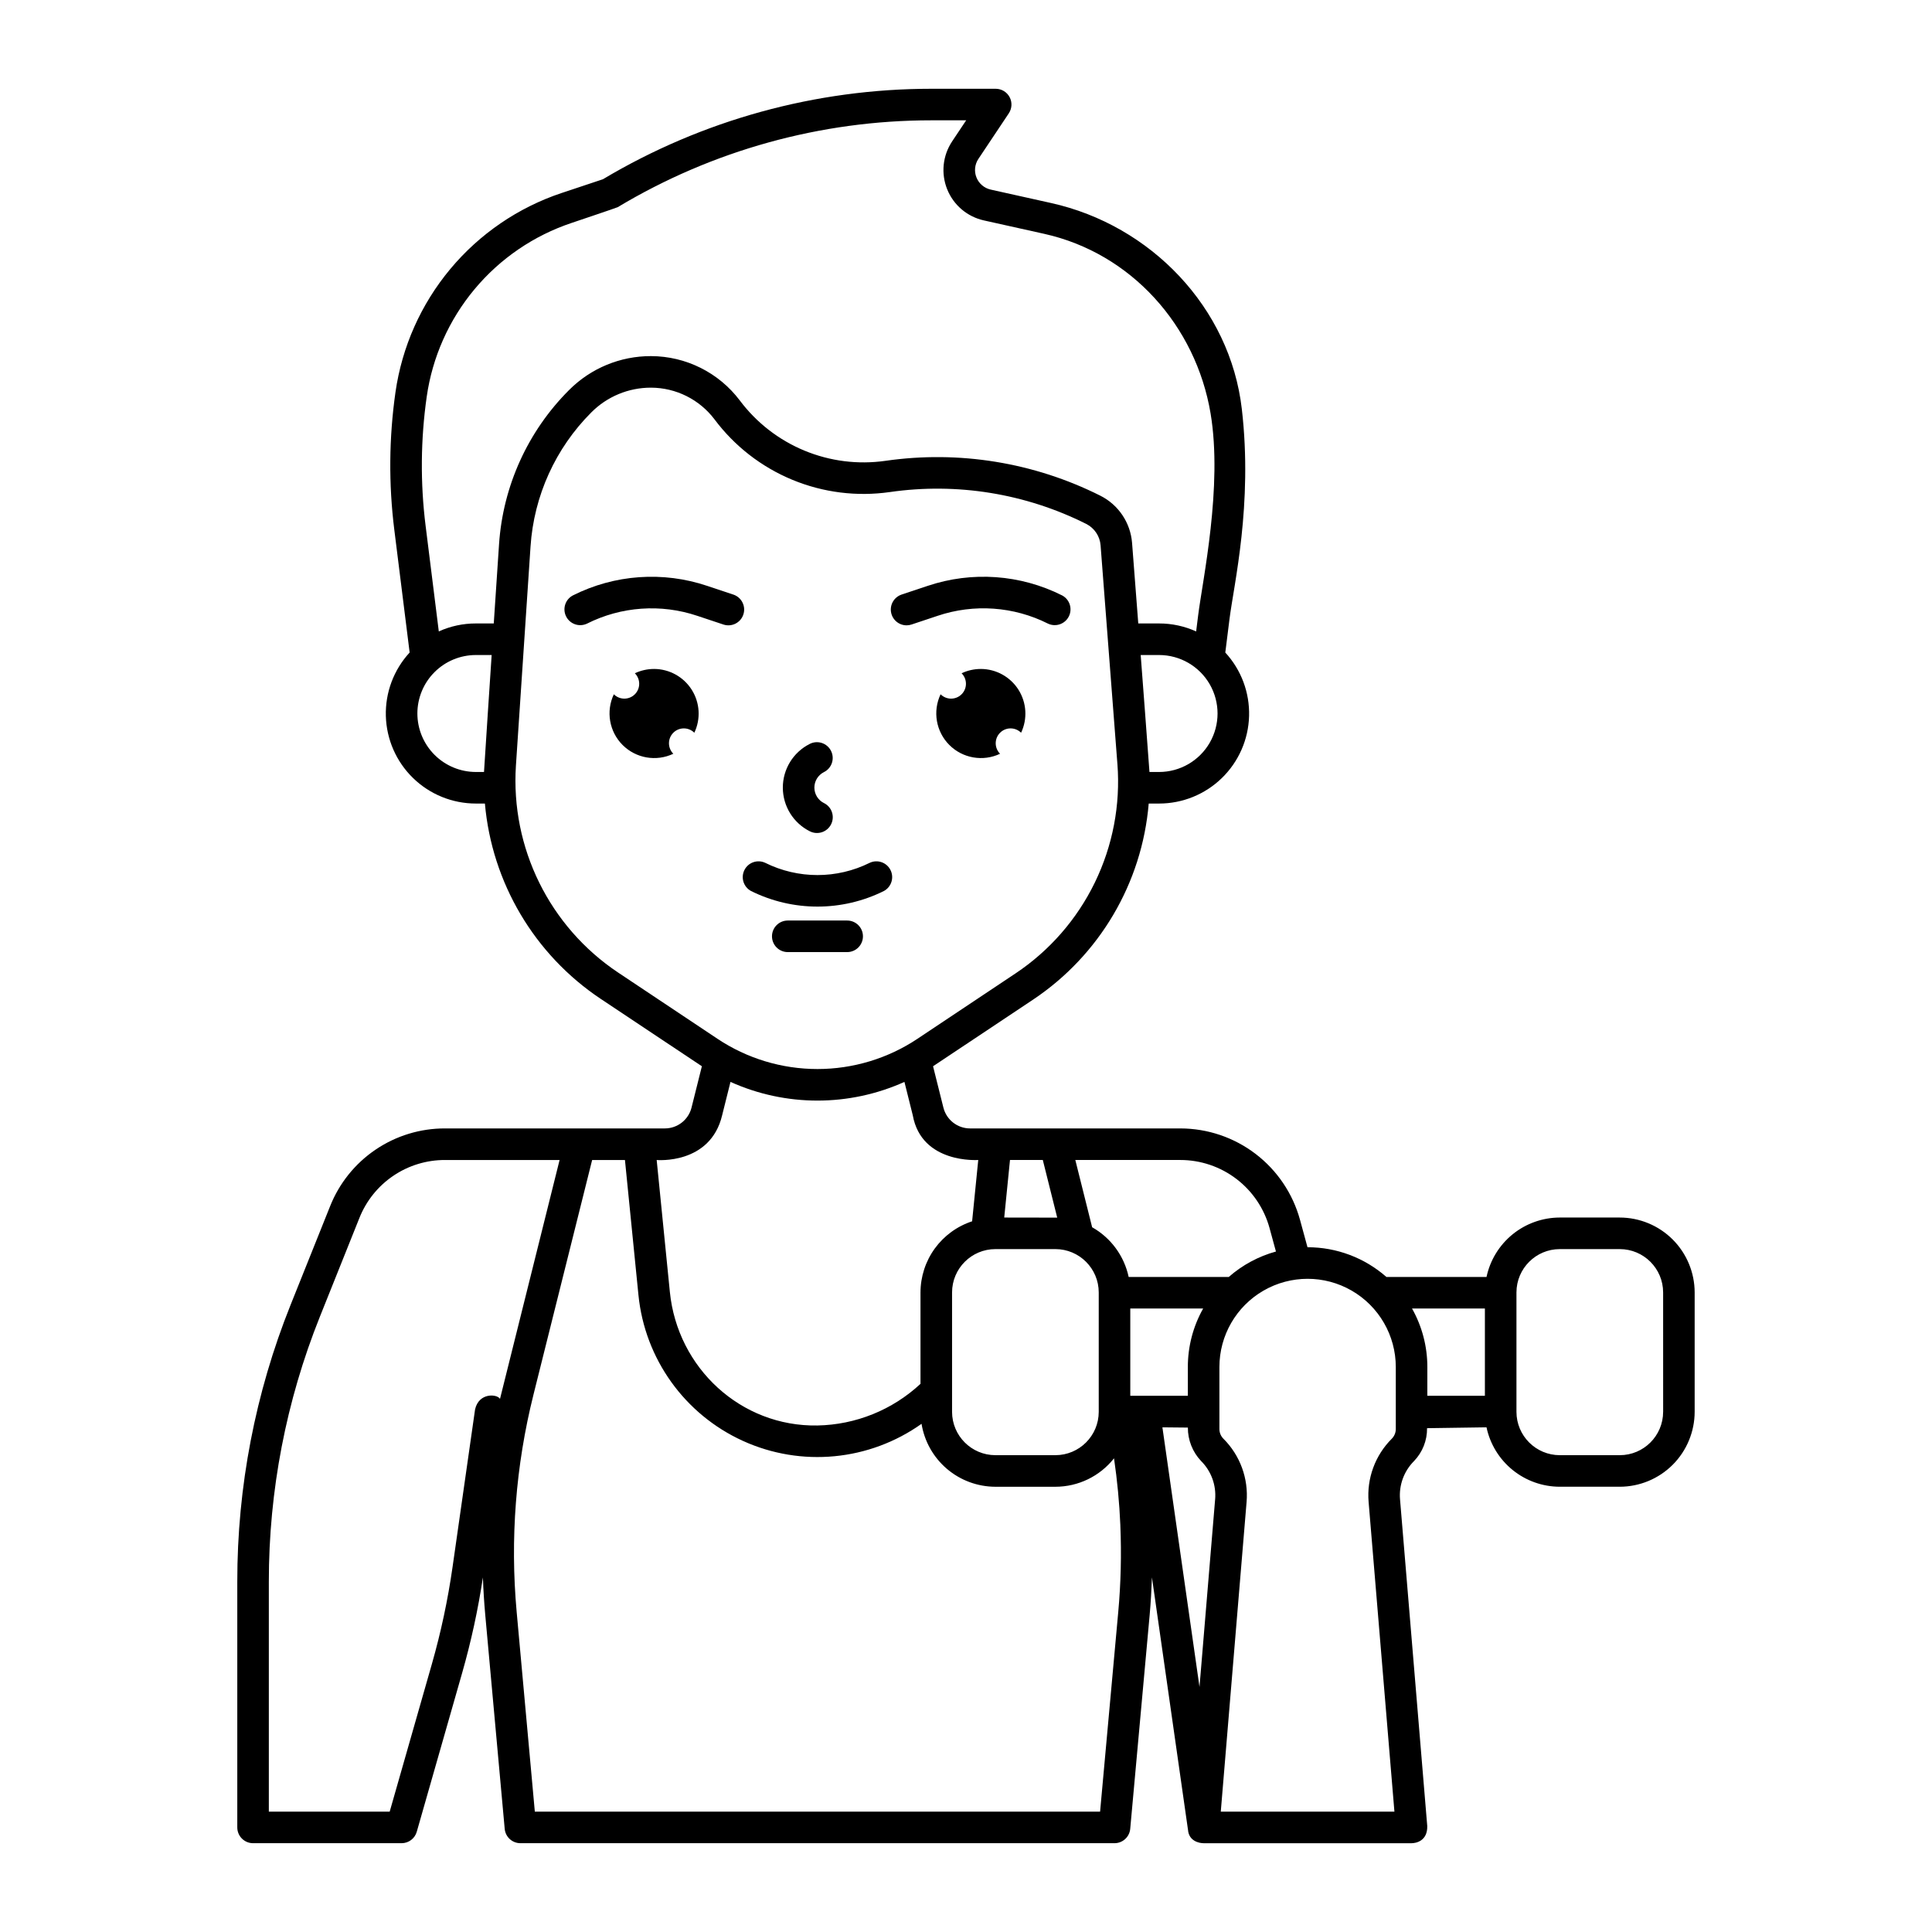 <?xml version="1.0" encoding="UTF-8"?>
<!-- Uploaded to: ICON Repo, www.iconrepo.com, Generator: ICON Repo Mixer Tools -->
<svg fill="#000000" width="800px" height="800px" version="1.1" viewBox="144 144 512 512" xmlns="http://www.w3.org/2000/svg">
 <g>
  <path d="m328.79 307.2 6.918 2.305h-0.004c2.191 0.73 4.559-0.453 5.289-2.644 0.73-2.191-0.453-4.559-2.644-5.289l-6.918-2.305c-11.738-3.949-24.57-3.035-35.633 2.535-2 1.066-2.785 3.531-1.773 5.559 1.016 2.027 3.457 2.879 5.512 1.918 9.082-4.57 19.617-5.32 29.254-2.078z"/>
  <path d="m384.25 309.72c0.449 0 0.898-0.074 1.324-0.219l6.918-2.305h-0.004c9.637-3.242 20.172-2.492 29.254 2.078 2.051 0.961 4.496 0.109 5.512-1.918 1.012-2.027 0.227-4.492-1.773-5.559-11.062-5.57-23.895-6.481-35.637-2.535l-6.918 2.305 0.004 0.004c-1.945 0.648-3.129 2.613-2.801 4.633 0.328 2.023 2.074 3.512 4.121 3.516z"/>
  <path d="m358.62 364.3 0.148 0.074c2.047 0.941 4.473 0.086 5.481-1.93 1.008-2.019 0.238-4.473-1.742-5.547l-0.148-0.074c-1.551-0.773-2.535-2.359-2.539-4.094-0.004-1.734 0.973-3.32 2.519-4.106 1.004-0.492 1.766-1.367 2.121-2.426 0.355-1.059 0.27-2.219-0.234-3.215-0.504-0.996-1.387-1.75-2.449-2.094-1.066-0.344-2.223-0.246-3.215 0.273-4.367 2.211-7.113 6.691-7.102 11.586 0.012 4.894 2.781 9.367 7.156 11.555z"/>
  <path d="m343.02 380.12c11.098 5.516 24.133 5.516 35.23 0 1.98-1.074 2.75-3.527 1.742-5.547-1.008-2.016-3.434-2.871-5.484-1.93-8.738 4.344-19.008 4.344-27.746 0-2.051-0.941-4.477-0.086-5.484 1.93-1.008 2.019-0.238 4.473 1.742 5.547z"/>
  <path d="m368.51 387.95h-15.746c-2.309 0-4.18 1.871-4.18 4.18 0 2.312 1.871 4.184 4.18 4.184h15.746c2.309 0 4.18-1.871 4.18-4.184 0-2.309-1.871-4.18-4.18-4.18z"/>
  <path d="m317.34 321.28c-1.766 0-3.504 0.391-5.098 1.141 1.535 1.539 1.535 4.035 0 5.57-1.539 1.539-4.031 1.539-5.57 0-2.144 4.523-1.211 9.902 2.324 13.441 3.539 3.535 8.918 4.465 13.438 2.324-1.535-1.539-1.535-4.031 0-5.57 1.539-1.539 4.035-1.539 5.57 0 1.738-3.664 1.48-7.957-0.684-11.387-2.164-3.426-5.93-5.508-9.98-5.519z"/>
  <path d="m403.93 321.28c-1.762 0-3.504 0.391-5.098 1.141 1.539 1.539 1.539 4.035 0 5.57-1.535 1.539-4.031 1.539-5.566 0-2.144 4.523-1.215 9.902 2.324 13.441 3.535 3.535 8.918 4.465 13.438 2.324-1.539-1.539-1.539-4.031 0-5.57 1.539-1.539 4.031-1.539 5.57 0 1.734-3.664 1.477-7.957-0.684-11.387-2.164-3.426-5.93-5.508-9.984-5.519z"/>
  <path d="m573.26 466.66h-15.902c-4.547 0.008-8.957 1.574-12.492 4.438-3.531 2.867-5.977 6.856-6.922 11.309h-26.531c-5.773-5.078-13.199-7.879-20.887-7.875h-0.027l-1.988-7.289v0.004c-1.906-6.949-6.039-13.074-11.762-17.449-5.723-4.371-12.723-6.742-19.926-6.754h-55.734c-3.352 0.004-6.273-2.277-7.082-5.531l-2.738-10.945c0.176-0.113 26.5-17.652 26.5-17.652 17.598-11.75 28.883-30.883 30.652-51.969h2.746c6.215 0 12.184-2.422 16.641-6.758 4.453-4.332 7.043-10.234 7.211-16.445 0.172-6.215-2.09-12.246-6.301-16.816l1.105-8.828c1.168-9.32 6.211-30.289 3.273-55.715-3.106-26.879-24.137-48.719-50.543-54.582l-16.012-3.562c-1.703-0.383-3.113-1.578-3.766-3.203-0.652-1.621-0.465-3.461 0.504-4.918l8.07-12.094h-0.004c0.855-1.281 0.938-2.93 0.211-4.289-0.73-1.363-2.144-2.211-3.688-2.211h-17.074c-30.637 0-60.703 8.281-87.016 23.977l-10.914 3.637v-0.004c-11.52 3.844-21.742 10.82-29.523 20.145s-12.812 20.629-14.535 32.648c-1.723 12.086-1.828 24.344-0.312 36.457l4.066 32.543h-0.004c-4.211 4.57-6.473 10.602-6.301 16.816 0.168 6.211 2.758 12.113 7.211 16.445 4.457 4.336 10.426 6.758 16.641 6.758h2.398c1.852 20.988 13.117 40.008 30.629 51.723 0 0 26.691 17.785 26.871 17.898l-2.738 10.941v0.004c-0.812 3.254-3.734 5.535-7.086 5.531h-58.223c-6.566-0.02-12.988 1.938-18.426 5.621-5.441 3.68-9.645 8.918-12.062 15.023l-10.465 26.129c-9.348 23.328-14.141 48.234-14.121 73.367v65.102c0 2.309 1.875 4.18 4.184 4.18h39.359c1.867 0 3.508-1.238 4.019-3.031l12.055-42.184c2.359-8.277 4.188-16.699 5.473-25.211 0.121 3.301 0.32 6.606 0.621 9.906l5.156 56.719c0.195 2.152 2 3.801 4.164 3.801h157.44c2.16 0 3.969-1.648 4.164-3.801l5.156-56.719c0.297-3.301 0.484-6.609 0.605-9.914l9.543 66.848h0.008c0.188 3.023 2.965 3.59 4.133 3.59h55.105c1.168 0 4.25-0.57 4.168-4.527l-7.215-86.609c-0.316-3.762 1.043-7.469 3.711-10.137 2.25-2.34 3.488-5.469 3.453-8.715l15.754-0.227c0.945 4.449 3.387 8.441 6.922 11.305 3.535 2.867 7.945 4.434 12.492 4.441h15.902c5.262-0.008 10.305-2.102 14.027-5.82 3.719-3.723 5.812-8.77 5.82-14.031v-31.641c-0.008-5.262-2.102-10.305-5.82-14.027-3.723-3.719-8.766-5.812-14.027-5.82zm-92.82 2.785 1.699 6.223c-4.625 1.27-8.895 3.574-12.5 6.738h-26.531c-1.191-5.574-4.715-10.371-9.68-13.172l-4.457-17.824h27.852c5.367 0.004 10.586 1.773 14.852 5.031 4.266 3.258 7.344 7.828 8.766 13.004zm-14.418 71.887-4.144 49.723-9.828-68.797 6.742 0.066h0.004c-0.016 3.301 1.246 6.481 3.516 8.875 2.672 2.664 4.027 6.371 3.711 10.133zm-7.231-35.066v7.625h-15.254v-23.125h19.309l0.004 0.004c-2.668 4.731-4.062 10.066-4.059 15.496zm-47.133-54.859h8.695l3.82 15.277c-0.16 0-14.043-0.023-14.043-0.023zm-3.863 23.617h15.898c6.34 0.008 11.48 5.144 11.484 11.484v31.645c-0.004 6.34-5.144 11.477-11.484 11.484h-15.902c-6.34-0.008-11.477-5.144-11.484-11.484v-31.645c0.008-6.34 5.144-11.477 11.484-11.484zm43.371-126.44h-2.547c-0.035-0.91-2.324-30.996-2.324-30.996h4.871c5.535 0 10.652 2.953 13.422 7.746 2.766 4.797 2.766 10.703 0 15.5-2.769 4.793-7.887 7.75-13.422 7.75zm-194.08-99.473c1.5-10.484 5.891-20.34 12.676-28.473s15.699-14.215 25.746-17.57c0 0 11.914-4.004 12.176-4.16v0.004c25.102-15.07 53.832-23.027 83.109-23.027h9.254l-3.734 5.598h0.004c-2.5 3.75-2.988 8.492-1.305 12.676 1.68 4.184 5.312 7.269 9.715 8.25l16.012 3.562c23.027 5.117 40.176 24.328 44.078 47.598 3.242 19.336-2.125 44.172-3.293 53.496l-0.535 4.273-0.004-0.004c-3.086-1.395-6.434-2.117-9.82-2.113h-5.512l-1.645-21.359c-0.426-5.348-3.609-10.086-8.402-12.496-17.594-8.828-37.473-12.055-56.957-9.242-7.273 1.039-14.691 0.102-21.48-2.711-6.785-2.809-12.695-7.394-17.102-13.27-5.57-7.391-14.281-11.746-23.535-11.77-8.156-0.023-15.984 3.219-21.734 9.004-10.93 10.926-17.52 25.449-18.547 40.867l-1.398 20.977h-4.746c-3.387-0.004-6.734 0.715-9.82 2.109l-3.496-27.984c-1.422-11.375-1.32-22.887 0.297-34.234zm-2.477 83.973c0-4.109 1.633-8.051 4.539-10.957s6.848-4.539 10.957-4.539h4.188s-2.004 30.238-2.027 30.996h-2.16c-4.109-0.008-8.047-1.641-10.953-4.547s-4.539-6.844-4.543-10.953zm53.164 68.629c-18.164-12.145-28.473-33.051-27.047-54.852l3.871-58.059c0.891-13.398 6.613-26.016 16.109-35.512 4.188-4.211 9.883-6.57 15.82-6.555 6.625 0.02 12.855 3.133 16.844 8.422 5.305 7.082 12.418 12.602 20.59 15.988 8.176 3.387 17.109 4.508 25.867 3.254 17.801-2.566 35.961 0.379 52.035 8.445 2.168 1.094 3.609 3.238 3.801 5.656l4.461 57.988h0.004c0.824 10.812-1.242 21.645-5.988 31.395-4.742 9.75-11.996 18.059-21.012 24.078l-25.969 17.312c-7.856 5.238-17.086 8.031-26.527 8.031-9.438 0-18.668-2.793-26.523-8.031zm27.605 37.832 2.207-8.828c14.656 6.602 31.441 6.602 46.098 0l2.207 8.828c2.336 12.973 17.355 11.863 17.355 11.863l-1.625 16.246-0.004 0.004c-3.973 1.305-7.434 3.828-9.891 7.211-2.453 3.387-3.777 7.461-3.785 11.641v24.219c-7.434 6.918-17.156 10.848-27.309 11.039-20.277 0.359-37.098-15.219-39.113-35.398l-3.492-34.957s14.219 1.312 17.352-11.867zm-58.871 75.18c-0.672-1.289-5.566-1.789-6.606 2.766l-5.973 41.809v-0.004c-1.242 8.668-3.066 17.238-5.469 25.656l-11.188 39.152h-32.027v-60.918c-0.016-24.07 4.578-47.918 13.531-70.258l10.461-26.129c1.805-4.551 4.934-8.453 8.988-11.199 4.051-2.746 8.836-4.203 13.73-4.188h30.344s-15.551 62.262-15.793 63.309zm163.84 56.469-4.812 52.914-149.8-0.004-4.812-52.914c-1.762-19.305-0.258-38.77 4.449-57.578l15.551-62.199h8.695l3.578 35.793v-0.004c1.688 16.898 12.234 31.621 27.691 38.652s33.488 5.309 47.332-4.527c0.754 4.648 3.137 8.879 6.723 11.934 3.586 3.055 8.137 4.734 12.848 4.746h15.898c6.059-0.004 11.785-2.781 15.539-7.539 0.863 5.875 1.422 11.785 1.676 17.715v0.121c0.32 7.633 0.137 15.277-0.555 22.887zm73.551-48.492c0 0.969-0.383 1.898-1.07 2.582-4.41 4.406-6.656 10.531-6.133 16.742l6.84 82.074h-46.016l6.84-82.074c0.523-6.211-1.723-12.336-6.133-16.742-0.688-0.684-1.074-1.613-1.07-2.582v-16.434c0-8.348 4.453-16.062 11.684-20.238 7.234-4.176 16.141-4.176 23.371 0 7.231 4.176 11.688 11.891 11.688 20.238zm4.309-31.934 19.305 0.004v23.125h-15.254l0.004-7.629c0.004-5.43-1.395-10.766-4.059-15.496zm66.543 27.383-0.004 0.004c-0.008 6.34-5.144 11.477-11.484 11.484h-15.902c-6.34-0.008-11.477-5.144-11.484-11.484v-31.645c0.008-6.34 5.144-11.477 11.484-11.484h15.902c6.34 0.008 11.477 5.144 11.484 11.484z"/>
 </g>
</svg>